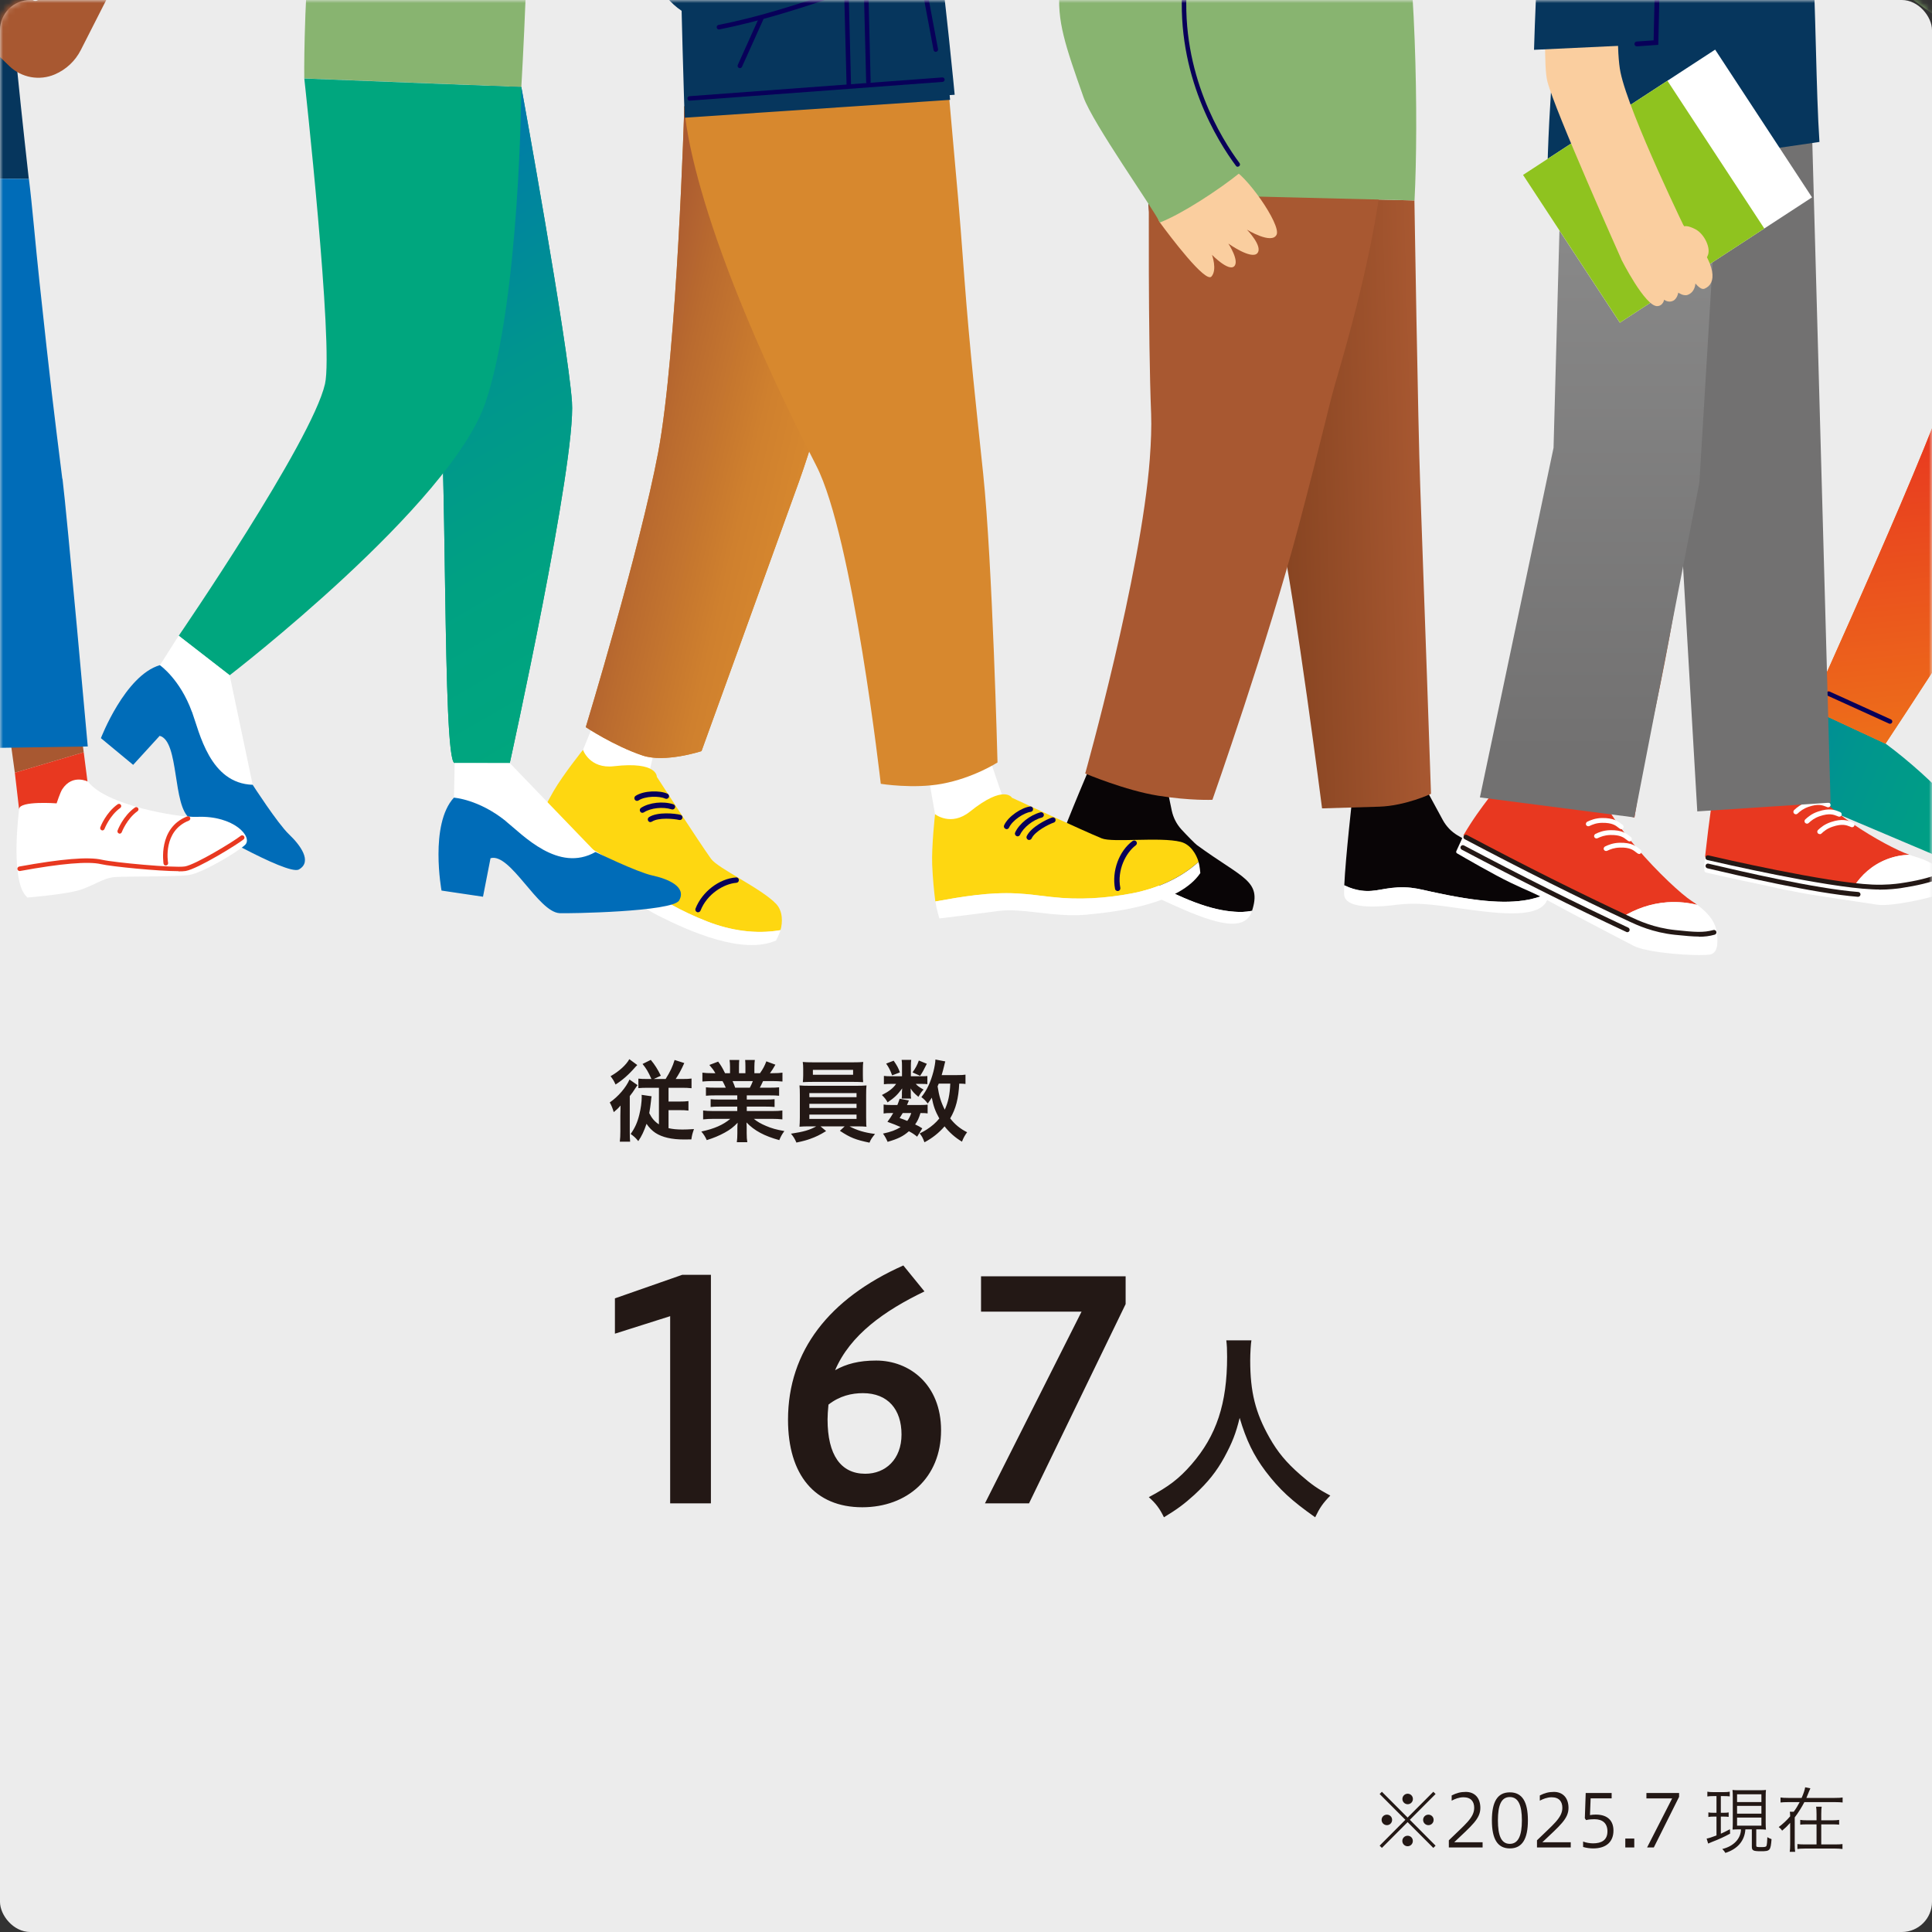 <svg width="320" height="320" viewBox="0 0 320 320" fill="none" xmlns="http://www.w3.org/2000/svg">
<rect x="0" y="0" width="320" height="320" fill="#333333" stroke="none"/>
<rect width="320" height="320" rx="5" fill="#ECECEC"/>
<mask id="mask0_1181_5682" style="mask-type:alpha" maskUnits="userSpaceOnUse" x="0" y="0" width="320" height="320">
<path d="M0 4.267C0 1.91 1.91 0 4.267 0H315.733C318.09 0 320 1.91 320 4.267V315.733C320 318.09 318.09 320 315.733 320H4.267C1.91 320 0 318.09 0 315.733V4.267Z" fill="#D9D9D9"/>
</mask>
<g mask="url(#mask0_1181_5682)">
<g clip-path="url(#clip0_1181_5682)">
<path d="M302.59 -18.602C299.177 -6.069 346.066 17.842 346.066 17.842L353.708 2.232C353.708 2.232 320.336 -12.284 315.781 -18.365C311.226 -24.447 305.157 -23.811 302.59 -18.602Z" fill="#88B470"/>
<path d="M312.31 123.165C320.278 129.068 328.232 137.621 327.683 140.181C327.134 142.741 322.593 142.533 322.593 142.533C322.593 142.533 299.401 132.694 296.418 131.466C291.67 129.512 299.876 117.364 299.876 117.364L312.31 123.15V123.165Z" fill="url(#paint0_linear_1181_5682)"/>
<path d="M348.709 16.065C348.709 16.065 346.112 66.655 340.964 77.176C335.815 87.696 312.296 123.179 312.296 123.179L299.861 117.393C299.861 117.393 320.961 70.991 323.232 61.861C325.502 52.732 324.33 15.296 324.33 15.296L348.709 16.08V16.065Z" fill="#ED6D1A"/>
<path d="M348.709 16.065C348.709 16.065 346.112 66.655 340.964 77.176C335.815 87.696 312.296 123.179 312.296 123.179L299.861 117.393C299.861 117.393 320.961 70.991 323.232 61.861C325.502 52.732 324.33 15.296 324.33 15.296L348.709 16.08V16.065Z" fill="url(#paint1_linear_1181_5682)"/>
<path d="M313.051 119.88C313.051 119.88 312.947 119.88 312.888 119.85L302.724 115.233C302.531 115.145 302.442 114.923 302.531 114.73C302.62 114.538 302.842 114.464 303.035 114.538L313.2 119.155C313.392 119.243 313.481 119.465 313.392 119.658C313.333 119.791 313.185 119.88 313.036 119.88H313.051Z" fill="#080059"/>
<path d="M232.657 146.971C234.23 147.016 235.15 147.267 237.079 147.696C245.196 149.487 250.018 149.753 253.802 148.88C254.648 148.688 255.464 148.451 256.502 147.903C256.592 142.591 253.49 143.228 244.602 140.091C244.276 139.972 242.688 139.129 241.412 138.36C240.388 137.753 239.557 136.88 238.978 135.829L236.218 130.739L224.051 131.553C224.051 131.553 222.849 142.133 222.656 146.631C223.739 147.164 224.689 147.4 225.461 147.504C227.998 147.844 229.378 146.882 232.672 146.971H232.657Z" fill="#090506"/>
<path d="M253.8 148.883C250.017 149.756 245.209 149.475 237.078 147.699C235.163 147.27 234.229 147.019 232.656 146.974C229.362 146.885 227.982 147.847 225.444 147.507C224.688 147.403 223.738 147.166 222.64 146.634C222.61 147.27 222.61 147.788 222.625 148.128C222.773 150.954 229.718 150.052 231.068 149.889C235.267 149.342 238.443 150.022 243.503 150.688C249.942 151.546 256.026 151.99 256.456 148.291C256.471 148.158 256.456 148.025 256.471 147.892C255.433 148.424 254.616 148.661 253.771 148.868L253.8 148.883Z" fill="white"/>
<path d="M184.821 143.124C186.305 143.612 187.121 144.13 188.842 145.077C196.098 149.117 200.638 150.759 204.511 151.011C205.372 151.07 206.218 151.07 207.375 150.863C209.007 145.802 205.832 145.521 198.235 139.958C197.953 139.75 196.691 138.478 195.682 137.383C194.881 136.51 194.332 135.43 194.08 134.261L192.908 128.594L181.022 125.871C181.022 125.871 176.823 135.652 175.324 139.913C176.215 140.742 177.06 141.23 177.758 141.541C180.087 142.591 181.69 142.073 184.821 143.094V143.124Z" fill="#090506"/>
<path d="M204.508 151.012C200.635 150.761 196.109 149.118 188.838 145.079C187.117 144.117 186.301 143.614 184.817 143.126C181.686 142.105 180.084 142.623 177.754 141.572C177.057 141.261 176.211 140.758 175.321 139.944C175.113 140.536 174.95 141.039 174.875 141.365C174.193 144.117 181.107 145.256 182.458 145.464C186.627 146.144 189.476 147.713 194.136 149.814C200.056 152.477 205.754 154.667 207.238 151.234C207.297 151.116 207.327 150.983 207.371 150.864C206.214 151.086 205.368 151.071 204.508 151.012Z" fill="white"/>
<path d="M190.219 32.121C189.492 46.37 205.888 47.007 207.505 58.075C209.123 69.142 210.013 78.08 211.912 87.076C214.687 100.29 218.975 133.893 218.975 133.893C218.975 133.893 223.605 133.76 228.428 133.612C232.775 133.479 237.019 131.481 237.019 131.481C237.019 131.481 235.787 95.451 235.238 80.61C234.853 70.193 234.274 33.201 234.274 33.201L190.204 32.121H190.219Z" fill="url(#paint2_linear_1181_5682)"/>
<path d="M228.889 13.283C231.471 28.124 224.037 53.634 221.128 63.636C220.001 67.543 219.125 71.893 215.134 86.986C209.97 106.502 200.815 132.471 200.815 132.471C200.815 132.471 197.209 132.648 191.808 131.79C186.407 130.932 179.744 128.12 179.744 128.12C179.744 128.12 189.018 95.109 190.443 76.006C190.65 73.165 190.739 70.65 190.665 68.608C190.146 55.705 190.294 31.335 190.294 31.335L228.889 13.283Z" fill="#A85831"/>
<path d="M193.455 -46.111C193.573 -46.333 193.692 -46.525 193.826 -46.688C198.381 -52.399 209.109 -53.805 209.109 -53.805L213.19 -48.567L218.279 -54.057C218.279 -54.057 224.289 -47.413 226.856 -40.266C226.9 -40.266 230.239 -28.399 231.589 -21.534C234.586 -6.308 234.957 20.178 234.29 33.2L190.22 32.119C190.324 23.123 191.867 11.729 191.57 6.24C186.436 4.464 174.298 5.16 176.702 -7.773C178.082 -15.245 184.463 -37.174 193.455 -46.096V-46.111Z" fill="#88B470"/>
<path d="M192.106 36.838C193.723 39.058 199.659 46.929 200.653 45.805C201.647 44.68 200.742 42.209 200.742 42.209C200.742 42.209 203.457 44.991 204.407 44.118C205.357 43.245 203.457 40.345 203.457 40.345C203.457 40.345 207.256 43.053 208.25 41.943C209.244 40.819 206.529 38.037 206.529 38.037C206.529 38.037 210.624 40.537 211.44 38.88C212.256 37.223 206.173 28.582 203.873 27.931C201.573 27.279 189.732 33.583 192.106 36.823V36.838Z" fill="#FACE9F"/>
<path d="M205.356 28.614C205.356 28.614 196.423 -13.646 190.577 -16.339C184.731 -19.032 177.029 -15.88 175.546 -1.897C174.982 3.371 176.466 7.602 179.463 16.096C180.991 20.431 190.963 34.444 192.105 36.855C195.711 35.465 201.839 31.47 205.356 28.629V28.614Z" fill="#88B470"/>
<path d="M205.014 27.621C204.895 27.621 204.791 27.577 204.717 27.473C201.705 23.434 194.805 12.47 195.844 -2.209C196.571 -12.463 200.77 -20.202 204.153 -24.892C204.272 -25.055 204.509 -25.099 204.673 -24.981C204.836 -24.863 204.88 -24.626 204.762 -24.463C201.423 -19.846 197.298 -12.241 196.586 -2.164C195.562 12.262 202.358 23.049 205.311 27.015C205.429 27.177 205.4 27.414 205.236 27.532C205.177 27.577 205.088 27.607 205.014 27.607V27.621Z" fill="#080059"/>
<path d="M312.578 142.297C313.855 141.809 315.101 141.602 316.244 141.572C312.311 140.226 300.737 133.434 299.209 128.818C299.209 128.818 297.072 126.598 294.49 128.64C293.986 129.04 292.754 130.712 292.754 130.712C292.754 130.712 284.4 128.536 284.119 129.972C283.436 133.479 283.228 134.707 282.412 141.913C286.048 142.756 299.179 145.745 307.177 146.662C308.275 145.02 309.982 143.304 312.578 142.297Z" fill="#E83820"/>
<path d="M316.643 141.704C316.524 141.675 316.39 141.63 316.242 141.586C315.085 141.616 313.853 141.823 312.577 142.311C309.98 143.302 308.274 145.034 307.176 146.676C308.259 146.794 309.253 146.883 310.114 146.928C312.503 147.031 314.343 146.765 314.758 146.706C317.607 146.291 319.952 145.403 321.717 144.56C320.961 143.465 319.566 142.548 316.643 141.719V141.704Z" fill="white"/>
<path d="M321.718 144.547C319.953 145.405 317.608 146.278 314.759 146.692C314.344 146.752 312.504 147.018 310.115 146.914C302.933 146.604 286.537 142.875 282.427 141.913C282.382 142.283 282.337 142.668 282.293 143.082C282.293 143.659 282.308 143.822 282.293 144.147C282.293 144.325 282.397 144.488 282.575 144.517C283.762 144.784 288.303 145.819 290.944 146.352C294.253 147.018 294.624 147.24 296.953 147.61C299.164 148.157 308.705 149.474 310.931 149.844C313.157 150.214 320.071 148.72 321.882 147.891C322.49 147.61 322.653 146.9 322.401 146.027C322.253 145.494 322.045 145.006 321.718 144.547Z" fill="white"/>
<path d="M311.227 147.328C310.871 147.328 310.485 147.328 310.084 147.298C302.398 146.972 284.77 142.903 282.782 142.445C282.574 142.4 282.441 142.178 282.485 141.971C282.53 141.764 282.737 141.616 282.96 141.675C284.933 142.134 302.502 146.188 310.114 146.514C312.295 146.617 314.046 146.395 314.684 146.307C317.444 145.907 319.373 145.434 321.317 144.694C321.525 144.62 321.747 144.723 321.836 144.931C321.925 145.138 321.807 145.36 321.599 145.448C319.596 146.203 317.622 146.677 314.803 147.106C314.254 147.18 312.933 147.357 311.212 147.357L311.227 147.328Z" fill="#231815"/>
<path d="M307.756 148.539C307.756 148.539 307.741 148.539 307.726 148.539C300.574 147.977 287.976 145.032 283.243 143.922L282.797 143.819C282.59 143.774 282.456 143.552 282.501 143.345C282.545 143.138 282.753 142.99 282.976 143.049L283.421 143.153C288.139 144.263 300.693 147.192 307.785 147.74C308.008 147.755 308.171 147.947 308.156 148.169C308.141 148.376 307.963 148.539 307.756 148.539Z" fill="#231815"/>
<path d="M297.442 134.87C297.338 134.87 297.234 134.826 297.145 134.737C296.997 134.574 297.012 134.322 297.16 134.174C297.635 133.731 298.243 133.227 299.312 132.858C301.181 132.236 302.101 132.606 302.71 132.858C302.784 132.887 302.858 132.917 302.932 132.946C303.14 133.02 303.244 133.242 303.184 133.449C303.11 133.657 302.873 133.76 302.68 133.701C302.606 133.671 302.517 133.642 302.428 133.597C301.864 133.375 301.152 133.094 299.579 133.627C298.674 133.938 298.169 134.352 297.724 134.766C297.65 134.84 297.546 134.87 297.457 134.87H297.442Z" fill="white"/>
<path d="M299.284 136.424C299.18 136.424 299.076 136.379 298.987 136.29C298.839 136.128 298.853 135.876 299.002 135.728C299.491 135.284 300.085 134.766 301.153 134.411C303.008 133.79 303.943 134.16 304.551 134.411C304.626 134.441 304.7 134.47 304.774 134.5C304.982 134.574 305.086 134.796 305.026 135.003C304.952 135.21 304.729 135.314 304.522 135.255C304.447 135.225 304.358 135.196 304.269 135.151C303.706 134.929 302.993 134.648 301.42 135.181C300.515 135.491 300.011 135.906 299.566 136.32C299.491 136.394 299.388 136.424 299.299 136.424H299.284Z" fill="white"/>
<path d="M301.404 138.154C301.3 138.154 301.197 138.11 301.108 138.036C300.959 137.873 300.959 137.621 301.122 137.473C301.597 137.029 302.206 136.512 303.274 136.156C305.129 135.535 306.064 135.905 306.672 136.156C306.746 136.186 306.82 136.216 306.895 136.245C307.102 136.319 307.206 136.541 307.147 136.748C307.073 136.955 306.85 137.059 306.642 137C306.553 136.97 306.479 136.941 306.39 136.896C305.826 136.674 305.114 136.393 303.541 136.926C302.621 137.237 302.117 137.651 301.686 138.065C301.612 138.139 301.508 138.169 301.419 138.169L301.404 138.154Z" fill="white"/>
<path d="M281.12 149.873C280.838 149.666 280.541 149.444 280.2 149.237C276.757 146.988 264.605 134.825 264.56 128.951C264.56 128.951 263.032 125.755 259.5 127.205C258.818 127.486 256.904 128.951 256.904 128.951C256.904 128.951 251.829 124.379 250.954 125.858C247.837 131.111 245.508 133.02 242.377 138.376C254.396 144.739 263.551 149.207 268.938 151.752C270.896 150.598 273.315 149.651 276.149 149.444C278.048 149.311 279.725 149.533 281.135 149.873H281.12Z" fill="#E83820"/>
<path d="M281.119 149.874C279.724 149.533 278.033 149.311 276.133 149.444C273.299 149.652 270.895 150.584 268.922 151.753C269.308 151.93 269.679 152.108 270.035 152.271C271.415 152.922 273.937 154.076 277.439 154.446C280.882 154.816 282.647 154.845 284.354 154.372C284.131 152.981 283.36 151.531 281.119 149.874Z" fill="white"/>
<path d="M284.354 154.37C282.647 154.829 280.881 154.799 277.439 154.444C273.937 154.074 271.415 152.92 270.035 152.269C264.856 149.842 255.256 145.181 242.376 138.375C242.183 138.878 241.961 139.337 241.768 139.766C241.486 140.387 241.515 140.328 241.219 140.964C241.159 141.098 241.189 141.26 241.322 141.334C242.435 141.985 247.391 144.856 250.196 146.202C253.193 147.638 254.069 147.86 256.398 149.162C258.639 150.42 268.388 155.539 270.658 156.693C272.928 157.847 280.956 158.425 283.226 158.099C283.968 157.995 284.413 157.27 284.443 156.205C284.472 155.598 284.458 155.007 284.369 154.385L284.354 154.37Z" fill="white"/>
<path d="M281.416 155.126C280.392 155.126 279.146 155.007 277.395 154.83C273.759 154.445 271.133 153.217 269.857 152.625C261.132 148.541 252.214 144.073 242.599 138.997C242.406 138.894 242.332 138.657 242.436 138.465C242.54 138.272 242.777 138.198 242.97 138.302C252.57 143.392 261.473 147.846 270.183 151.915C271.415 152.492 273.952 153.676 277.454 154.045C280.808 154.401 282.128 154.489 283.79 154.045C283.998 153.986 284.22 154.105 284.28 154.327C284.339 154.534 284.22 154.756 283.998 154.815C283.137 155.052 282.351 155.155 281.386 155.155L281.416 155.126Z" fill="#231815"/>
<path d="M269.528 154.399C269.528 154.399 269.409 154.399 269.365 154.354C260.655 150.285 251.737 145.817 242.107 140.727C241.914 140.623 241.84 140.386 241.944 140.194C242.047 140.002 242.285 139.928 242.478 140.031C252.093 145.121 260.996 149.575 269.691 153.644C269.884 153.733 269.973 153.97 269.884 154.177C269.81 154.325 269.676 154.399 269.528 154.399Z" fill="#231815"/>
<path d="M268.538 137.338C268.449 137.338 268.375 137.308 268.301 137.264C268.227 137.22 268.167 137.16 268.078 137.101C267.603 136.716 267.01 136.258 265.348 136.287C264.384 136.302 263.775 136.569 263.241 136.82C263.033 136.909 262.811 136.82 262.707 136.642C262.618 136.45 262.707 136.213 262.885 136.11C263.478 135.829 264.205 135.518 265.318 135.488C267.277 135.459 268.049 136.065 268.568 136.48C268.627 136.539 268.701 136.583 268.761 136.628C268.939 136.761 268.969 137.012 268.85 137.19C268.776 137.294 268.657 137.353 268.523 137.353L268.538 137.338Z" fill="white"/>
<path d="M269.902 139.353C269.813 139.353 269.739 139.323 269.665 139.279C269.591 139.234 269.531 139.175 269.442 139.116C268.967 138.731 268.359 138.258 266.712 138.302C265.747 138.332 265.139 138.583 264.605 138.835C264.412 138.939 264.175 138.835 264.071 138.657C263.967 138.465 264.071 138.228 264.249 138.125C264.842 137.844 265.569 137.533 266.682 137.503C268.685 137.459 269.427 138.08 269.932 138.495C269.991 138.554 270.065 138.598 270.125 138.643C270.303 138.776 270.332 139.027 270.214 139.205C270.14 139.308 270.021 139.368 269.887 139.368L269.902 139.353Z" fill="white"/>
<path d="M271.488 141.437C271.399 141.437 271.325 141.407 271.251 141.363C271.176 141.318 271.117 141.259 271.028 141.2C270.553 140.815 269.945 140.327 268.298 140.386C267.333 140.416 266.725 140.667 266.191 140.919C265.983 141.008 265.76 140.919 265.657 140.741C265.553 140.549 265.657 140.312 265.835 140.209C266.428 139.928 267.155 139.617 268.268 139.587C270.256 139.543 271.013 140.164 271.518 140.579C271.577 140.638 271.651 140.682 271.711 140.727C271.889 140.86 271.918 141.111 271.8 141.289C271.725 141.392 271.607 141.452 271.473 141.452L271.488 141.437Z" fill="white"/>
<path d="M281.123 134.393L303.202 132.943L299.997 17.129L274.445 19.452L281.123 134.393Z" fill="url(#paint3_linear_1181_5682)"/>
<path d="M258.639 65.104C265.004 88.897 259.395 124.646 259.395 124.646L272.26 125.874C272.26 125.874 281.267 88.439 279.309 75.136C277.335 61.849 258.639 65.09 258.639 65.09V65.104Z" fill="#A85831"/>
<path d="M270.719 135.403L257.721 132.369L259.412 124.646L272.277 125.888L270.719 135.403Z" fill="#E83820"/>
<path d="M258.77 20.61L257.316 74.174L245.119 132.074L270.7 135.388L281.473 79.915L284.159 35.392C284.441 30.613 285.836 25.967 288.224 21.823L290.257 18.287L258.756 20.61H258.77Z" fill="url(#paint4_linear_1181_5682)"/>
<path d="M294.652 -45.176C291.833 -52.826 270.629 -51.849 264.605 -44.14C262.023 -40.826 256.577 5.902 256.266 30.08L301.359 23.51C300.202 6.139 301.404 -26.917 294.652 -45.176Z" fill="#06365D"/>
<path d="M300.128 32.691L284.082 8.22L252.252 28.974L268.298 53.446L300.128 32.691Z" fill="white"/>
<path d="M292.224 37.846L276.178 13.375L252.259 28.971L268.305 53.443L292.224 37.846Z" fill="#8FC31F"/>
<path d="M282.81 42.418C283.478 41.205 282.32 38.748 280.807 37.964C279.679 37.387 278.893 37.283 278.73 37.727C278.344 38.719 280.837 42.877 282.187 42.877C282.454 42.877 282.662 42.714 282.825 42.433L282.81 42.418Z" fill="#FACE9F"/>
<path d="M257.157 -17.507C257.157 -17.507 255.08 8.698 256.296 13.492C257.513 18.287 268.538 42.923 268.538 42.923L279.652 39.017C279.652 39.017 269.873 19.041 268.404 11.968C267.128 5.843 268.805 -18.498 268.805 -18.498L265.585 -17.921" fill="#FACE9F"/>
<path d="M265.7 -45.047C262.525 -43.271 258.519 -35.533 256.634 -26.092C254.75 -16.652 254.082 8.251 254.082 8.251L278.907 7.082C278.907 7.082 278.536 -52.209 265.686 -45.032L265.7 -45.047Z" fill="#06365D"/>
<path d="M277.204 36.247C278.228 36.78 279.148 37.52 279.875 38.407C284.475 44.045 284.311 46.989 282.323 47.818C281.833 48.025 281.255 47.448 280.81 46.96C280.81 46.96 280.78 48.38 279.534 48.839C278.836 49.091 277.975 48.469 277.975 48.469C277.975 48.469 277.812 49.505 277.1 49.83C276.299 50.2 275.631 49.638 275.631 49.638C275.631 49.638 275.483 50.629 274.533 50.703C272.515 50.866 268.523 42.935 268.523 42.935C268.894 42.713 276.477 36.277 276.848 36.055C276.848 36.055 276.996 36.129 277.204 36.247Z" fill="#FACE9F"/>
<path d="M271.116 7.677C270.909 7.677 270.731 7.514 270.716 7.307C270.701 7.085 270.864 6.893 271.087 6.878L273.891 6.686L274.514 -20.629C274.514 -20.851 274.692 -21.014 274.915 -21.014C275.138 -21.014 275.316 -20.821 275.301 -20.614L274.663 7.426L271.131 7.677C271.131 7.677 271.116 7.677 271.102 7.677H271.116Z" fill="#080059"/>
<path d="M110.6 115.115L106.593 131.835L98.002 132.693L96.562 124.2L101.904 111.179L110.6 115.115Z" fill="white"/>
<path d="M105.64 146.131C104.097 144.903 102.599 143.615 100.966 142.476C97.272 139.887 93.072 138.155 88.873 136.469C89.511 135.122 90.55 133.006 91.677 131.053C93.25 128.33 96.559 124.202 96.559 124.202C96.559 124.202 97.657 127.383 101.679 126.91C108.934 126.067 108.786 128.656 108.786 128.656C108.786 128.656 115.819 139.532 117.778 142.254C118.906 143.837 126.117 147.152 128.536 149.697C129.693 150.91 129.634 152.789 129.278 154.062C125.197 154.787 120.939 154.121 117.066 152.597C112.956 150.984 109.083 148.868 105.64 146.131Z" fill="#FED711"/>
<path d="M100.967 142.473C102.584 143.613 104.083 144.9 105.641 146.128C109.083 148.88 112.956 150.981 117.066 152.594C120.924 154.118 125.198 154.784 129.278 154.059C129.1 154.71 128.536 155.776 128.536 155.776C123.002 158.217 114.054 154.192 109.039 151.662C105.285 149.768 102.421 146.971 99.616 144.974C98.682 144.308 97.762 143.731 96.812 143.302C93.028 141.585 87.924 139.188 87.924 139.188C87.924 139.188 88.31 137.709 88.874 136.466C93.058 138.153 97.272 139.884 100.967 142.473Z" fill="white"/>
<path d="M115.613 151.102C115.613 151.102 115.509 151.102 115.45 151.072C115.227 150.983 115.109 150.732 115.198 150.495C116.281 147.713 119.1 145.538 121.905 145.331C122.157 145.302 122.365 145.494 122.379 145.745C122.394 145.997 122.216 146.204 121.964 146.219C119.901 146.382 117.112 148.054 116.029 150.821C115.954 150.998 115.791 151.102 115.613 151.102Z" fill="#080059"/>
<path d="M107.735 136.169C107.587 136.169 107.453 136.095 107.364 135.962C107.231 135.755 107.29 135.474 107.498 135.341C108.922 134.423 111.816 134.734 112.706 134.956C112.943 135.015 113.092 135.252 113.033 135.489C112.973 135.725 112.736 135.873 112.498 135.814C111.653 135.607 109.071 135.37 107.987 136.081C107.913 136.125 107.824 136.155 107.735 136.155V136.169Z" fill="#080059"/>
<path d="M106.413 134.633C106.265 134.633 106.131 134.559 106.042 134.425C105.908 134.218 105.968 133.937 106.176 133.804C107.541 132.916 109.826 132.665 111.517 133.212C111.755 133.286 111.888 133.538 111.799 133.774C111.725 134.011 111.473 134.129 111.235 134.055C109.826 133.597 107.778 133.819 106.665 134.544C106.591 134.588 106.502 134.618 106.413 134.618V134.633Z" fill="#080059"/>
<path d="M105.511 132.65C105.362 132.65 105.229 132.576 105.14 132.442C105.006 132.235 105.065 131.954 105.273 131.821C106.653 130.918 109.294 130.889 110.556 131.466C110.778 131.569 110.882 131.836 110.778 132.058C110.674 132.28 110.407 132.383 110.185 132.28C109.161 131.806 106.861 131.851 105.763 132.576C105.689 132.62 105.6 132.65 105.525 132.65H105.511Z" fill="#080059"/>
<path d="M161.895 119.717L167.429 135.993L160.619 141.276L154.876 134.854L152.428 121.004L161.895 119.717Z" fill="white"/>
<path d="M174.269 148.584C172.31 148.362 170.337 148.066 168.363 147.978C163.852 147.756 159.371 148.51 154.92 149.309C154.727 147.83 154.489 145.477 154.4 143.243C154.282 140.106 154.875 134.853 154.875 134.853C154.875 134.853 157.502 136.954 160.662 134.424C166.345 129.852 167.607 132.13 167.607 132.13C167.607 132.13 179.373 137.59 182.489 138.863C184.3 139.603 192.164 138.582 195.562 139.44C197.194 139.854 198.144 141.482 198.515 142.74C195.458 145.521 191.481 147.223 187.401 147.978C183.068 148.791 178.661 149.073 174.269 148.569V148.584Z" fill="#FED711"/>
<path d="M168.364 147.979C170.338 148.083 172.296 148.364 174.27 148.586C178.662 149.089 183.069 148.808 187.402 147.994C191.482 147.224 195.459 145.538 198.516 142.756C198.709 143.392 198.813 144.605 198.813 144.605C195.429 149.607 185.71 150.953 180.116 151.486C175.917 151.885 172 151.027 168.572 150.82C167.429 150.746 166.331 150.746 165.308 150.894C161.182 151.456 155.588 152.122 155.588 152.122C155.588 152.122 155.128 150.657 154.936 149.311C159.387 148.512 163.868 147.742 168.379 147.979H168.364Z" fill="white"/>
<path d="M185.116 147.58C184.908 147.58 184.716 147.432 184.686 147.225C184.122 144.295 185.339 140.951 187.594 139.294C187.787 139.146 188.069 139.191 188.217 139.383C188.366 139.575 188.321 139.856 188.128 140.004C186.466 141.232 184.997 144.133 185.561 147.062C185.606 147.299 185.443 147.536 185.205 147.58C185.175 147.58 185.146 147.58 185.116 147.58Z" fill="#080059"/>
<path d="M170.472 139.131C170.472 139.131 170.353 139.131 170.279 139.086C170.056 138.983 169.952 138.716 170.056 138.494C170.768 136.97 173.38 135.698 174.255 135.402C174.493 135.328 174.745 135.446 174.819 135.683C174.893 135.92 174.775 136.171 174.537 136.245C173.706 136.526 171.406 137.695 170.872 138.864C170.798 139.027 170.635 139.116 170.472 139.116V139.131Z" fill="#080059"/>
<path d="M168.541 138.523C168.541 138.523 168.422 138.523 168.363 138.478C168.14 138.375 168.036 138.108 168.14 137.886C168.808 136.422 170.618 134.986 172.339 134.542C172.577 134.483 172.814 134.631 172.888 134.868C172.948 135.105 172.799 135.341 172.562 135.415C171.123 135.77 169.505 137.058 168.956 138.256C168.882 138.419 168.719 138.523 168.556 138.523H168.541Z" fill="#080059"/>
<path d="M166.715 137.326C166.715 137.326 166.596 137.326 166.536 137.281C166.314 137.178 166.21 136.911 166.314 136.689C166.996 135.195 169.222 133.76 170.602 133.582C170.869 133.538 171.077 133.715 171.107 133.967C171.136 134.218 170.973 134.44 170.721 134.47C169.593 134.618 167.679 135.875 167.13 137.074C167.056 137.237 166.893 137.34 166.729 137.34L166.715 137.326Z" fill="#080059"/>
<path d="M144.385 25.403C144.385 25.403 140.231 57.778 132.352 79.722C127.321 93.705 116.193 124.408 116.193 124.408C116.193 124.408 110.153 126.391 106.429 125.133C101.71 123.55 97.022 120.442 97.022 120.442C97.022 120.442 105.984 91.012 109.011 74.957C112.171 58.133 113.344 17.62 113.344 17.62L144.4 25.418L144.385 25.403Z" fill="#D7882E"/>
<path d="M144.385 25.403C144.385 25.403 140.231 57.778 132.352 79.722C127.321 93.705 116.193 124.408 116.193 124.408C116.193 124.408 110.153 126.391 106.429 125.133C101.71 123.55 97.022 120.442 97.022 120.442C97.022 120.442 105.984 91.012 109.011 74.957C112.171 58.133 113.344 17.62 113.344 17.62L144.4 25.418L144.385 25.403Z" fill="url(#paint5_linear_1181_5682)"/>
<path d="M157.236 16.451C158.883 35.125 158.66 31.736 159.714 45.838C160.634 58.104 161.732 67.811 162.844 78.464C164.388 93.232 165.219 126.287 165.219 126.287C165.219 126.287 161.242 128.862 156.004 129.824C151.3 130.697 145.884 129.824 145.884 129.824C145.884 129.824 141.27 88.941 135.201 77.133C113.537 34.918 113.344 17.576 113.344 17.576L157.236 16.422V16.451Z" fill="#D7882E"/>
<path d="M145.615 -58.614C151.862 -42.264 157.367 16.539 157.367 16.539L113.401 19.498C113.401 19.498 110.908 -52.192 114.128 -57.534C115.122 -59.176 121.562 -63.053 124.915 -63.526C124.915 -63.526 127.23 -61.351 131.34 -60.745C132.498 -60.567 135.02 -61.514 135.02 -61.514C136.89 -61.514 144.814 -60.7 145.6 -58.614H145.615Z" fill="#06365D"/>
<path d="M146.373 -59.456C152.62 -43.105 158.125 15.697 158.125 15.697L114.159 18.656C114.159 18.656 111.666 -53.034 114.886 -58.376C115.88 -60.018 122.32 -63.895 125.673 -64.368C125.673 -64.368 127.988 -62.193 132.098 -61.586C133.256 -61.409 135.778 -62.356 135.778 -62.356C137.648 -62.356 145.571 -61.542 146.358 -59.456H146.373Z" fill="#06365D"/>
<path d="M164.83 -11.175C147.721 -1.01 122.065 4.302 115.477 2.897C108.147 1.343 102.553 -13.261 110.15 -19.609C117.747 -25.957 159.844 -26.549 159.844 -26.549L164.83 -11.175Z" fill="#06365D"/>
<path d="M119.087 4.881C118.908 4.881 118.745 4.762 118.716 4.57C118.671 4.363 118.805 4.171 119.012 4.126C125.972 2.765 132.634 0.545 139.074 -1.615C142.309 -2.695 145.647 -3.805 149.001 -4.796C149.208 -4.855 149.416 -4.737 149.475 -4.545C149.535 -4.352 149.416 -4.13 149.223 -4.071C145.885 -3.08 142.546 -1.97 139.326 -0.89C132.857 1.27 126.164 3.49 119.161 4.866C119.131 4.866 119.116 4.866 119.087 4.866V4.881Z" fill="#080059"/>
<path d="M140.588 14.452C140.38 14.452 140.217 14.289 140.217 14.082L139.816 -1.396C139.816 -1.603 139.98 -1.78 140.187 -1.78C140.395 -1.78 140.558 -1.618 140.558 -1.41L140.959 14.067C140.959 14.274 140.796 14.452 140.588 14.452Z" fill="#080059"/>
<path d="M143.834 13.922C143.626 13.922 143.463 13.759 143.463 13.552L143.062 -2.458C143.062 -2.665 143.226 -2.843 143.433 -2.843C143.641 -2.843 143.804 -2.68 143.804 -2.473L144.205 13.537C144.205 13.744 144.042 13.922 143.834 13.922Z" fill="#080059"/>
<path d="M114.233 16.687C114.04 16.687 113.877 16.539 113.862 16.332C113.848 16.125 113.996 15.947 114.218 15.932L156.063 12.825C156.27 12.81 156.448 12.958 156.463 13.166C156.478 13.373 156.33 13.55 156.107 13.565L114.263 16.672C114.263 16.672 114.248 16.672 114.233 16.672V16.687Z" fill="#080059"/>
<path d="M122.544 11.284C122.544 11.284 122.44 11.284 122.396 11.255C122.203 11.166 122.114 10.944 122.203 10.752L125.719 2.939C125.808 2.746 126.031 2.658 126.224 2.746C126.417 2.835 126.506 3.057 126.417 3.25L122.9 11.062C122.841 11.195 122.692 11.284 122.559 11.284H122.544Z" fill="#080059"/>
<path d="M154.995 8.594C154.816 8.594 154.653 8.461 154.624 8.284L152.457 -3.302C152.413 -3.509 152.561 -3.702 152.754 -3.746C152.947 -3.79 153.155 -3.642 153.199 -3.45L155.365 8.136C155.41 8.343 155.262 8.535 155.069 8.58C155.039 8.58 155.024 8.58 154.995 8.58V8.594Z" fill="#080059"/>
<path d="M86.35 14.411C86.35 14.411 94.022 56.611 94.734 66.554C95.446 76.498 84.436 126.392 84.436 126.392C84.436 126.392 77.447 126.377 75.31 126.377C73.174 126.377 74.197 72.162 72.447 61.42C69.85 45.439 62.891 13.671 62.891 13.671L86.35 14.411Z" fill="#00A67E"/>
<path d="M86.35 14.411C86.35 14.411 94.022 56.611 94.734 66.554C95.446 76.498 84.436 126.392 84.436 126.392C84.436 126.392 77.447 126.377 75.31 126.377C73.174 126.377 74.197 72.162 72.447 61.42C69.85 45.439 62.891 13.671 62.891 13.671L86.35 14.411Z" fill="url(#paint6_linear_1181_5682)"/>
<path d="M77.878 -64.871C79.733 -63.48 85.238 -57.783 86.588 -45.117C87.448 -36.979 86.87 -31.179 87.285 -24.328C87.968 -13.23 86.35 14.41 86.35 14.41L50.397 12.989C50.397 12.989 49.774 -28.501 60.71 -60.713C63.336 -68.466 70.132 -67.209 73.085 -67.253C73.085 -67.253 76.735 -65.729 77.878 -64.871Z" fill="#88B470"/>
<path d="M86.354 14.41C86.354 14.41 86.161 49.448 80.449 66.553C74.751 83.599 38.041 111.846 38.041 111.846L29.598 105.306C29.598 105.306 51.647 73.138 53.829 63.594C55.283 57.217 50.401 13.004 50.401 13.004L86.354 14.424V14.41Z" fill="#00A67E"/>
<path d="M38.038 111.843L41.852 129.984L36.747 132.529L27.518 117.022L26.494 110.171L29.595 105.288L38.038 111.843Z" fill="white"/>
<path d="M31.803 117.911C33.05 121.329 34.756 129.763 41.849 129.985C41.849 129.985 45.989 136.406 47.859 138.182C49.728 139.958 51.791 142.725 49.506 144.012C47.621 145.092 32.56 136.288 31.477 135.563C28.524 133.565 29.741 122.734 26.447 121.876L22.055 126.685L16.713 122.261C16.713 122.261 20.704 111.859 26.477 110.172C26.477 110.172 29.83 112.495 31.789 117.911H31.803Z" fill="#006CB8"/>
<path d="M84.436 126.389L98.636 141.126L95.594 145.935L79.643 137.486L75.191 132.16L75.31 126.374L84.436 126.389Z" fill="white"/>
<path d="M83.769 136.009C86.603 138.287 92.464 144.606 98.637 141.114C98.637 141.114 105.522 144.458 108.044 145.005C110.567 145.553 113.772 146.84 112.496 149.133C111.442 151.042 93.992 151.323 92.687 151.249C89.126 151.072 84.526 141.188 81.246 142.149L80 148.527L73.13 147.506C73.13 147.506 71.112 136.556 75.177 132.117C75.177 132.117 79.258 132.369 83.754 135.979L83.769 136.009Z" fill="#006CB8"/>
<path d="M74.912 -15.448C74.912 -15.448 78.028 -15.508 79.007 -15.448C81.515 -15.315 89.928 -16.218 90.359 -13.332C90.626 -11.572 88.83 -10.787 88.83 -10.787C88.83 -10.787 90.017 -9.9 89.647 -8.672C89.335 -7.665 88.4 -7.044 88.4 -7.044C88.4 -7.044 89.676 -5.919 89.261 -4.721C88.845 -3.507 87.881 -3.448 87.881 -3.448C87.881 -3.448 88.37 -1.835 87.495 -0.829C85.447 1.494 74.541 -2.561 74.541 -2.561L74.927 -15.463L74.912 -15.448Z" fill="#D7882E"/>
<path d="M13.87 124.601L2.459 127.99L1.242 119.156L12.653 115.768L13.87 124.601Z" fill="#A85831"/>
<path d="M-2.262 -28.679C-4.013 -37.986 -20.439 -40.842 -27.265 -34.612C-33.482 -28.945 -40.07 6.478 -42.355 29.221L4.771 29.635C0.72 -6.572 1.314 -9.739 -2.262 -28.679Z" fill="#06365D"/>
<path d="M10.321 79.308C8.838 67.442 8.422 64.216 6.538 46.682C5.87 40.497 5.321 33.824 4.787 29.636L-42.34 29.222C-42.933 35.155 -42.978 44.373 -43.052 47.88C-43.527 66.613 -43.942 78.273 -44.447 90.436C-44.803 99.062 -46.613 124.586 -46.613 124.586L14.536 123.639C14.536 123.639 11.093 85.227 10.351 79.294L10.321 79.308Z" fill="#006CB8"/>
<path d="M14.921 132.809L3.154 133.963L2.457 127.985L13.868 124.597L14.921 132.809Z" fill="#E83820"/>
<path d="M9.371 133.062C9.371 133.062 3.317 132.604 3.169 133.965C2.694 138.093 2.071 146.586 4.549 148.658C4.549 148.658 9.475 148.273 12.339 147.637C15.203 147.001 16.88 145.418 19.016 145.27C21.153 145.122 29.21 145.24 31.317 144.929C33.424 144.618 39.181 141.245 40.576 139.958C41.956 138.685 38.796 135.045 32.667 135.297C29.24 135.43 17.443 133.299 14.609 129.481C14.609 129.481 12.042 128.105 10.321 130.71C9.98 131.213 9.371 133.077 9.371 133.077V133.062Z" fill="white"/>
<path d="M29.562 144.295C26.253 144.295 18.523 143.54 16.712 143.126C14.62 142.638 10.109 143.022 3.328 144.265C3.12 144.31 2.927 144.162 2.883 143.969C2.838 143.762 2.987 143.57 3.18 143.526C10.169 142.253 14.65 141.883 16.875 142.401C18.864 142.86 28.835 143.792 30.616 143.511C32.367 143.23 38.732 139.353 39.875 138.435C40.038 138.302 40.276 138.332 40.409 138.495C40.543 138.657 40.513 138.894 40.35 139.027C39.326 139.856 32.723 143.94 30.735 144.265C30.467 144.31 30.067 144.325 29.547 144.325L29.562 144.295Z" fill="#E83820"/>
<path d="M16.97 137.546C16.97 137.546 16.881 137.546 16.837 137.516C16.644 137.442 16.54 137.22 16.614 137.028C16.644 136.924 17.534 134.601 19.492 133.21C19.671 133.092 19.893 133.136 20.012 133.299C20.131 133.462 20.086 133.699 19.923 133.817C18.157 135.075 17.326 137.265 17.311 137.294C17.252 137.442 17.104 137.546 16.955 137.546H16.97Z" fill="#E83820"/>
<path d="M19.829 138.081C19.829 138.081 19.74 138.081 19.696 138.051C19.503 137.977 19.399 137.756 19.473 137.563C19.503 137.46 20.393 135.136 22.352 133.746C22.515 133.627 22.753 133.672 22.871 133.834C22.99 133.997 22.945 134.234 22.782 134.352C21.017 135.61 20.186 137.8 20.171 137.829C20.111 137.977 19.978 138.081 19.815 138.081H19.829Z" fill="#E83820"/>
<path d="M27.457 143.36C27.279 143.36 27.116 143.227 27.086 143.05C27.086 142.991 26.107 137.146 31.003 135.222C31.196 135.148 31.419 135.237 31.493 135.429C31.567 135.622 31.478 135.844 31.285 135.918C26.967 137.619 27.798 142.709 27.843 142.917C27.872 143.124 27.739 143.316 27.531 143.346C27.501 143.346 27.486 143.346 27.472 143.346L27.457 143.36Z" fill="#E83820"/>
<path d="M-10.749 -16.989L5.335 -0.076C5.662 0.279 6.241 0.205 6.478 -0.224L15.9 -17.3L23.75 -12.091L13.378 8.298C12.458 10.104 10.944 11.524 9.075 12.323C6.522 13.418 3.555 12.871 1.552 10.947L-18.658 -8.57L-10.749 -16.959V-16.989Z" fill="#A85831"/>
<path d="M-25.246 -30.958C-25.899 -28.487 -33.615 -17.966 -31.166 -11.619C-28.733 -5.33 -19.681 9.822 -19.681 9.822L0.202 -6.603C0.202 -6.603 -23.762 -36.566 -25.246 -30.958Z" fill="#06365D"/>
</g>
</g>
<path d="M107.19 178.715H107.895C107.385 177.545 107.04 176.975 106.425 176.225L107.79 175.55C108.465 176.36 108.945 177.125 109.455 178.175L108.285 178.715H110.25C111.03 177.455 111.39 176.69 111.735 175.565L113.34 176.075C112.845 177.185 112.425 177.95 111.915 178.715H113.055C113.73 178.715 114.105 178.7 114.54 178.64V180.245C114.03 180.185 113.565 180.17 112.98 180.17H110.73V182.45H112.575C113.19 182.45 113.58 182.435 114.03 182.375V183.95C113.565 183.89 113.13 183.875 112.545 183.875H110.73V186.86C111.39 187.01 112.095 187.085 113.025 187.085C113.55 187.085 113.985 187.07 114.945 187.01C114.675 187.775 114.615 188.015 114.51 188.72C113.805 188.735 113.4 188.735 113.31 188.735C111.255 188.735 109.68 188.375 108.555 187.64C108 187.265 107.55 186.815 107.085 186.14C106.665 187.37 106.29 188.165 105.72 189.005C105.27 188.45 105.03 188.24 104.46 187.82C105.165 186.815 105.585 185.9 105.9 184.58C106.14 183.62 106.29 182.525 106.29 181.685C106.29 181.52 106.275 181.49 106.275 181.34L107.925 181.58C107.88 181.82 107.85 181.985 107.82 182.405C107.745 183.08 107.655 183.755 107.535 184.37C107.955 185.21 108.45 185.795 109.14 186.23V180.17H107.31C106.65 180.17 106.17 180.185 105.735 180.23V178.655C106.14 178.7 106.545 178.715 107.19 178.715ZM104.235 175.43L105.555 176.405C105.435 176.525 105.405 176.555 105.27 176.69C104.16 177.98 103.095 178.91 101.955 179.63C101.655 178.985 101.565 178.835 101.13 178.25C102.54 177.455 103.725 176.375 104.235 175.43ZM102.75 187.385V184.805C102.75 184.16 102.75 184.085 102.78 183.11C102.345 183.62 102.24 183.71 101.655 184.205C101.46 183.545 101.28 183.11 100.995 182.6C102.39 181.64 103.68 180.14 104.265 178.805L105.6 179.735C105.465 179.9 105.45 179.915 105.105 180.44C104.865 180.815 104.82 180.89 104.31 181.55V187.385C104.31 188.18 104.325 188.645 104.37 189.095H102.66C102.72 188.615 102.75 188.06 102.75 187.385ZM122.115 181.43H118.425C117.765 181.43 117.375 181.445 116.925 181.49V180.095C117.345 180.14 117.705 180.155 118.425 180.155H120.21C120 179.675 119.835 179.345 119.67 179.06H118.08C117.375 179.06 116.805 179.09 116.34 179.135V177.665C116.79 177.725 117.27 177.755 118.02 177.755H118.485C118.2 177.245 118.02 177.005 117.495 176.39L118.95 175.835C119.46 176.525 119.655 176.87 120.09 177.755H120.915V176.72C120.915 176.27 120.885 175.865 120.84 175.565H122.445C122.415 175.835 122.4 176.165 122.4 176.66V177.755H123.465V176.66C123.465 176.18 123.45 175.85 123.42 175.565H125.025C124.98 175.85 124.95 176.24 124.95 176.72V177.755H125.88C126.39 177.035 126.66 176.51 126.93 175.79L128.43 176.345C128.1 176.93 127.86 177.305 127.53 177.755H127.935C128.7 177.755 129.165 177.725 129.6 177.665V179.135C129.15 179.09 128.58 179.06 127.86 179.06H126.39C126.12 179.66 126.045 179.78 125.85 180.155H127.545C128.25 180.155 128.625 180.14 129.045 180.095V181.49C128.595 181.445 128.22 181.43 127.545 181.43H123.69V182.12H126.78C127.455 182.12 127.89 182.105 128.295 182.06V183.35C127.875 183.305 127.44 183.29 126.78 183.29H123.69V184.025H127.815C128.655 184.025 129.165 183.995 129.585 183.935V185.405C129.03 185.345 128.505 185.315 127.83 185.315H124.86C125.37 185.75 126.045 186.14 126.87 186.485C127.815 186.89 128.565 187.1 129.915 187.34C129.51 187.895 129.33 188.225 129.075 188.84C126.615 188.165 124.95 187.28 123.645 185.915C123.675 186.485 123.675 186.605 123.675 186.965V187.685C123.675 188.315 123.705 188.765 123.78 189.185H122.04C122.1 188.75 122.13 188.27 122.13 187.685V186.98C122.13 186.62 122.13 186.575 122.175 185.96C121.485 186.68 120.945 187.1 120.045 187.595C119.115 188.105 118.215 188.48 117.06 188.84C116.835 188.315 116.55 187.865 116.16 187.415C118.305 186.965 119.79 186.305 120.96 185.315H118.23C117.54 185.315 117.015 185.345 116.46 185.405V183.935C116.925 183.995 117.435 184.025 118.215 184.025H122.115V183.29H119.205C118.56 183.29 118.11 183.305 117.705 183.35V182.06C118.11 182.105 118.545 182.12 119.205 182.12H122.115V181.43ZM121.77 180.155H124.2C124.425 179.72 124.545 179.465 124.695 179.06H121.335C121.53 179.495 121.62 179.72 121.77 180.155ZM135.195 186.56H134.055C133.32 186.56 132.9 186.575 132.42 186.62C132.45 186.245 132.48 185.81 132.48 185.075V181.355C132.48 180.59 132.465 180.215 132.42 179.78C132.87 179.825 133.365 179.84 134.055 179.84H141.87C142.59 179.84 142.995 179.825 143.52 179.78C143.475 180.17 143.46 180.53 143.46 181.355V185.075C143.46 185.645 143.475 185.96 143.475 186.035C143.475 186.305 143.475 186.35 143.52 186.62C143.055 186.575 142.605 186.56 141.87 186.56H140.7C141.945 187.22 143.19 187.595 144.93 187.82C144.405 188.465 144.225 188.735 144.015 189.26C141.75 188.795 140.82 188.435 139.11 187.295L139.905 186.56H135.9L136.83 187.34C135.81 187.97 135.135 188.3 134.16 188.645C133.56 188.855 133.11 188.99 131.91 189.245C131.655 188.63 131.415 188.255 131.01 187.775C133.11 187.46 134.13 187.16 135.195 186.56ZM134.055 181.055V181.73H141.87V181.055H134.055ZM134.055 182.825V183.515H141.87V182.825H134.055ZM134.055 184.61V185.33H141.87V184.61H134.055ZM142.92 177.005V178.145C142.92 178.58 142.935 178.895 142.965 179.24C142.515 179.21 142.035 179.195 141.39 179.195H134.58C133.92 179.195 133.41 179.21 132.975 179.24C133.005 178.88 133.035 178.535 133.035 178.145V177.005C133.035 176.57 133.02 176.315 132.96 175.895C133.47 175.94 133.83 175.955 134.625 175.955H141.33C142.11 175.955 142.47 175.94 142.98 175.895C142.935 176.27 142.92 176.54 142.92 177.005ZM141.3 177.2H134.64V178.01H141.3V177.2ZM159.915 177.995V179.54C159.615 179.495 159.465 179.495 158.88 179.48C158.76 181.91 158.325 183.65 157.38 185.24C158.175 186.26 159.045 186.965 160.185 187.535C159.84 188 159.585 188.435 159.33 189.095C158.22 188.435 157.23 187.565 156.45 186.56C155.52 187.64 154.395 188.525 153.12 189.2C152.835 188.435 152.7 188.195 152.325 187.73C152.955 187.415 153.15 187.31 153.495 187.085C154.335 186.545 155.01 185.96 155.58 185.255C154.89 184.01 154.605 183.2 154.335 181.805C154.08 182.21 153.975 182.36 153.66 182.78C153.345 182.345 153.015 182.015 152.61 181.715C153.525 180.575 154.14 179.255 154.605 177.485C154.785 176.78 154.935 175.91 154.935 175.49L156.57 175.805C156.51 175.985 156.48 176.105 156.36 176.615C156.27 177.005 156.135 177.5 155.97 178.07H158.535C159.24 178.07 159.555 178.055 159.915 177.995ZM157.395 179.48H155.49C155.385 179.75 155.37 179.75 155.295 179.93C155.535 181.52 155.85 182.54 156.48 183.8C157.05 182.555 157.32 181.325 157.395 179.48ZM152.76 186.89L151.905 188.27C151.365 187.835 151.155 187.7 150.54 187.37C149.61 188.195 148.74 188.63 147.015 189.125C146.79 188.6 146.58 188.21 146.25 187.76C147.57 187.475 148.35 187.19 149.175 186.68C148.44 186.35 148.035 186.185 146.985 185.81C147.465 185.165 147.585 184.97 147.945 184.355H147.51C146.985 184.355 146.685 184.37 146.355 184.43V182.945C146.67 183.005 146.985 183.02 147.51 183.02H148.635C148.77 182.69 148.83 182.51 149.01 181.985L150.54 182.27C150.405 182.63 150.345 182.75 150.225 183.02H152.55C153.06 183.02 153.36 183.005 153.645 182.96V184.415C153.345 184.37 153.09 184.355 152.46 184.355C152.16 185.285 152.025 185.585 151.575 186.245C152.16 186.515 152.265 186.575 152.76 186.89ZM150.93 184.355H149.52C149.31 184.7 149.265 184.775 149.01 185.18C149.625 185.405 149.82 185.465 150.27 185.66C150.57 185.255 150.765 184.865 150.93 184.355ZM150.87 178.265H152.67C153.09 178.265 153.435 178.25 153.6 178.22V179.57C153.375 179.54 153.12 179.525 152.655 179.525H151.68C151.95 179.84 152.25 180.065 152.97 180.47C152.58 180.89 152.52 180.98 152.115 181.67C151.395 181.055 151.185 180.845 150.825 180.275C150.84 180.575 150.855 180.755 150.855 180.875V181.415C150.855 181.595 150.87 181.775 150.915 181.955H149.34C149.37 181.805 149.385 181.625 149.385 181.475V180.92C149.385 180.77 149.4 180.545 149.43 180.275C148.635 181.355 148.155 181.805 147.015 182.585C146.7 182.03 146.535 181.835 146.07 181.37C147.255 180.77 147.945 180.23 148.425 179.525H147.63C147.105 179.525 146.73 179.54 146.4 179.585V178.205C146.745 178.25 147.09 178.265 147.645 178.265H149.4V176.54C149.4 176.09 149.385 175.835 149.34 175.55H150.93C150.885 175.82 150.87 176.075 150.87 176.51V178.265ZM146.775 176.165L148.02 175.685C148.575 176.495 148.77 176.84 149.055 177.62L147.765 178.115C147.465 177.29 147.24 176.825 146.775 176.165ZM152.19 175.655L153.51 176.195C152.94 177.335 152.85 177.515 152.4 178.19L151.14 177.62C151.62 176.975 151.935 176.375 152.19 175.655Z" fill="#231815"/>
<path d="M117.75 249H111V218L101.85 220.9V215.05L113 211.15H117.75V249ZM149.62 209.6L153.12 213.9C146.47 217.1 140.82 221.1 138.32 226.95C140.17 225.9 142.27 225.35 145.12 225.35C150.67 225.35 155.87 229.35 155.87 236.9C155.87 244.8 150.22 249.65 142.82 249.65C134.97 249.65 130.52 244.3 130.52 235.15C130.52 223.75 137.37 215.05 149.62 209.6ZM142.92 230.75C141.07 230.75 139.07 231.2 137.22 232.65C137.12 233.6 137.07 234.55 137.07 235.1C137.07 241 139.27 244.1 143.32 244.1C146.67 244.1 149.32 241.7 149.32 237.6C149.32 233.45 147.07 230.75 142.92 230.75ZM170.44 249H163.14L179.14 217.25H162.49V211.4H186.44V216L170.44 249ZM203.115 222.006H207.273C207.174 222.534 207.075 224.151 207.075 225.339C207.075 230.553 207.933 233.985 210.243 238.077C211.596 240.486 213.048 242.235 215.358 244.248C217.239 245.898 218.229 246.591 220.341 247.713C219.12 248.967 218.592 249.726 217.833 251.31C213.906 248.538 211.926 246.723 209.616 243.687C207.636 241.047 206.415 238.539 205.326 234.843C204.699 237.417 204.105 238.935 202.785 241.377C201.498 243.72 200.079 245.502 197.835 247.581C196.119 249.132 195.063 249.924 192.786 251.31C192.06 249.825 191.433 249 190.278 247.977C193.578 246.228 195.294 244.908 197.34 242.565C201.498 237.78 203.247 232.467 203.247 224.745C203.247 223.458 203.214 222.864 203.115 222.006Z" fill="#231815"/>
<path d="M232.773 301.416L228.513 297.144L228.885 296.772L233.145 301.044L237.405 296.772L237.777 297.144L233.517 301.416L237.777 305.7L237.405 306.072L233.145 301.8L228.885 306.072L228.513 305.7L232.773 301.416ZM233.157 297.096C233.637 297.096 234.021 297.48 234.021 297.972C234.021 298.452 233.637 298.836 233.157 298.836C232.665 298.836 232.281 298.44 232.281 297.972C232.281 297.492 232.665 297.096 233.157 297.096ZM229.713 300.564C230.193 300.564 230.577 300.936 230.577 301.428C230.577 301.92 230.193 302.304 229.713 302.304C229.233 302.304 228.837 301.92 228.837 301.428C228.837 300.948 229.221 300.564 229.713 300.564ZM236.589 300.564C237.069 300.564 237.453 300.936 237.453 301.428C237.453 301.92 237.069 302.304 236.589 302.304C236.109 302.304 235.713 301.92 235.713 301.428C235.713 300.948 236.097 300.564 236.589 300.564ZM233.145 304.056C233.625 304.056 234.009 304.428 234.009 304.92C234.009 305.412 233.625 305.796 233.145 305.796C232.665 305.796 232.269 305.412 232.269 304.92C232.269 304.44 232.653 304.056 233.145 304.056ZM245.565 306H239.973V304.812C242.601 302.232 244.173 301.104 244.173 299.436C244.173 298.416 243.657 297.684 242.397 297.684C241.653 297.684 240.945 297.972 240.441 298.248V297.384C241.245 296.976 241.917 296.796 242.781 296.796C244.245 296.796 245.193 297.78 245.193 299.448C245.193 301.248 243.777 302.364 240.861 305.136H245.565V306ZM250.081 296.868C252.133 296.868 253.069 298.44 253.069 301.512C253.069 304.572 252.133 306.156 250.081 306.156C248.041 306.156 247.105 304.608 247.105 301.512C247.105 298.404 248.041 296.868 250.081 296.868ZM250.069 297.648C248.653 297.648 248.101 299.004 248.101 301.512C248.101 304.02 248.653 305.4 250.069 305.4C251.485 305.4 252.073 304.02 252.073 301.512C252.073 299.004 251.485 297.648 250.069 297.648ZM260.166 306H254.574V304.812C257.202 302.232 258.774 301.104 258.774 299.436C258.774 298.416 258.258 297.684 256.998 297.684C256.254 297.684 255.546 297.972 255.042 298.248V297.384C255.846 296.976 256.518 296.796 257.382 296.796C258.846 296.796 259.794 297.78 259.794 299.448C259.794 301.248 258.378 302.364 255.462 305.136H260.166V306ZM262.211 305.916V305.016C262.679 305.208 263.339 305.316 263.867 305.316C265.235 305.316 266.243 304.8 266.243 303.336C266.243 302.016 265.463 301.32 264.095 301.32C263.747 301.32 263.159 301.344 262.703 301.464L262.499 301.164L262.643 296.976H266.939V297.864H263.459L263.351 300.636C263.675 300.576 263.975 300.552 264.311 300.552C266.339 300.552 267.239 301.632 267.239 303.204C267.239 305.004 266.099 306.156 263.891 306.156C263.399 306.156 262.763 306.084 262.211 305.916ZM269.2 304.524H270.688V306H269.2V304.524ZM273.923 306H272.807L276.959 297.876H272.699V296.976H278.111V297.612L273.923 306ZM284.304 297.492H283.764C283.26 297.492 283.14 297.504 282.792 297.552V296.76C283.032 296.808 283.356 296.832 283.788 296.832H285.528C285.948 296.832 286.26 296.808 286.5 296.76V297.54C286.212 297.504 285.936 297.492 285.552 297.492H285.024V300.252H285.54C285.924 300.252 286.044 300.24 286.32 300.192V300.936C286.044 300.9 285.876 300.888 285.54 300.888H285.024V303.72C285.468 303.516 285.816 303.36 286.536 302.976L286.56 303.708C285.612 304.224 284.736 304.632 283.548 305.088C283.32 305.172 283.044 305.292 282.924 305.352L282.672 304.524C282.96 304.488 283.632 304.272 284.304 304.008V300.888H283.752C283.416 300.888 283.212 300.9 282.96 300.948V300.192C283.212 300.24 283.392 300.252 283.752 300.252H284.304V297.492ZM288.36 303H288.108C287.664 303 287.268 303.012 286.968 303.036C286.992 302.7 287.004 302.364 287.004 301.848V297.672C287.004 297.084 286.992 296.784 286.956 296.472C287.244 296.508 287.52 296.52 288.108 296.52H291.372C291.936 296.52 292.188 296.508 292.5 296.472C292.464 296.748 292.452 297.072 292.452 297.672V301.824C292.452 302.4 292.464 302.748 292.5 303.048C292.152 303.012 291.888 303 291.36 303H290.892V305.688C290.892 305.916 290.952 305.94 291.756 305.94C292.332 305.94 292.512 305.892 292.584 305.736C292.656 305.544 292.716 304.968 292.728 304.296C292.956 304.44 293.232 304.56 293.424 304.62C293.268 306.528 293.184 306.624 291.648 306.624C290.388 306.624 290.16 306.504 290.16 305.868V303H289.092C288.96 304.896 287.808 306.252 285.78 306.9C285.672 306.708 285.48 306.456 285.264 306.252C287.136 305.808 288.336 304.548 288.36 303ZM287.712 297.192V298.476H291.744V297.192H287.712ZM287.712 299.112V300.396H291.744V299.112H287.712ZM287.712 301.044V302.388H291.744V301.044H287.712ZM299.196 297.792H303.912C304.524 297.792 304.944 297.768 305.196 297.72V298.548C304.944 298.512 304.428 298.488 303.912 298.488H298.86C298.452 299.292 297.78 300.348 297.264 301.02V305.508C297.264 305.964 297.288 306.456 297.336 306.72H296.436C296.484 306.48 296.508 306.036 296.508 305.508V301.92C296.016 302.472 295.74 302.736 295.176 303.216C295.032 302.988 294.852 302.796 294.612 302.616C295.332 302.076 295.932 301.512 296.508 300.84C296.496 300.444 296.484 300.288 296.448 300.084H297.096C297.468 299.58 297.804 299.028 298.08 298.488H296.208C295.68 298.488 295.164 298.512 294.912 298.548V297.72C295.164 297.768 295.596 297.792 296.208 297.792H298.404C298.704 297.12 298.944 296.412 298.992 296.028L299.856 296.208C299.772 296.376 299.76 296.412 299.64 296.7C299.436 297.216 299.292 297.576 299.196 297.792ZM301.656 301.5H303.504C304.032 301.5 304.392 301.476 304.62 301.428V302.22C304.368 302.184 303.948 302.172 303.504 302.172H301.656V305.496H303.996C304.524 305.496 304.932 305.472 305.172 305.436V306.252C304.752 306.204 304.416 306.18 303.996 306.18H298.884C298.404 306.18 297.996 306.204 297.708 306.252V305.436C297.984 305.472 298.428 305.496 298.884 305.496H300.876V302.172H299.304C298.848 302.172 298.428 302.184 298.176 302.22V301.428C298.404 301.476 298.764 301.5 299.304 301.5H300.876V300.504C300.876 299.88 300.852 299.52 300.804 299.244H301.728C301.68 299.46 301.656 299.856 301.656 300.504V301.5Z" fill="#231815"/>
<defs>
<linearGradient id="paint0_linear_1181_5682" x1="345.19" y1="144.086" x2="271.091" y2="113.276" gradientUnits="userSpaceOnUse">
<stop stop-color="#00A67E"/>
<stop offset="0.26" stop-color="#00A182"/>
<stop offset="0.53" stop-color="#00958E"/>
<stop offset="0.79" stop-color="#0081A2"/>
<stop offset="1" stop-color="#006CB8"/>
</linearGradient>
<linearGradient id="paint1_linear_1181_5682" x1="329.537" y1="119.91" x2="324.582" y2="69.827" gradientUnits="userSpaceOnUse">
<stop stop-color="#ED6D1A"/>
<stop offset="1" stop-color="#E83820"/>
</linearGradient>
<linearGradient id="paint2_linear_1181_5682" x1="191.651" y1="83.369" x2="235.717" y2="82.081" gradientUnits="userSpaceOnUse">
<stop stop-color="#6A3314"/>
<stop offset="1" stop-color="#A85831"/>
</linearGradient>
<linearGradient id="paint3_linear_1181_5682" x1="336.01" y1="75.768" x2="365.107" y2="75.768" gradientUnits="userSpaceOnUse">
<stop stop-color="#727171"/>
<stop offset="1" stop-color="#898989"/>
</linearGradient>
<linearGradient id="paint4_linear_1181_5682" x1="267.688" y1="124.646" x2="267.688" y2="36.413" gradientUnits="userSpaceOnUse">
<stop stop-color="#727171"/>
<stop offset="1" stop-color="#898989"/>
</linearGradient>
<linearGradient id="paint5_linear_1181_5682" x1="134.421" y1="76.133" x2="101.693" y2="68.606" gradientUnits="userSpaceOnUse">
<stop stop-color="#D7882E"/>
<stop offset="0.28" stop-color="#CF802E"/>
<stop offset="0.7" stop-color="#BA6B2F"/>
<stop offset="1" stop-color="#A85831"/>
</linearGradient>
<linearGradient id="paint6_linear_1181_5682" x1="105.996" y1="113.978" x2="51.901" y2="19.991" gradientUnits="userSpaceOnUse">
<stop stop-color="#00A67E"/>
<stop offset="0.26" stop-color="#00A182"/>
<stop offset="0.53" stop-color="#00958E"/>
<stop offset="0.79" stop-color="#0081A2"/>
<stop offset="1" stop-color="#006CB8"/>
</linearGradient>
<clipPath id="clip0_1181_5682">
<rect width="600.686" height="269.714" fill="white" transform="translate(-129.828 -111.541)"/>
</clipPath>
</defs>
</svg>
